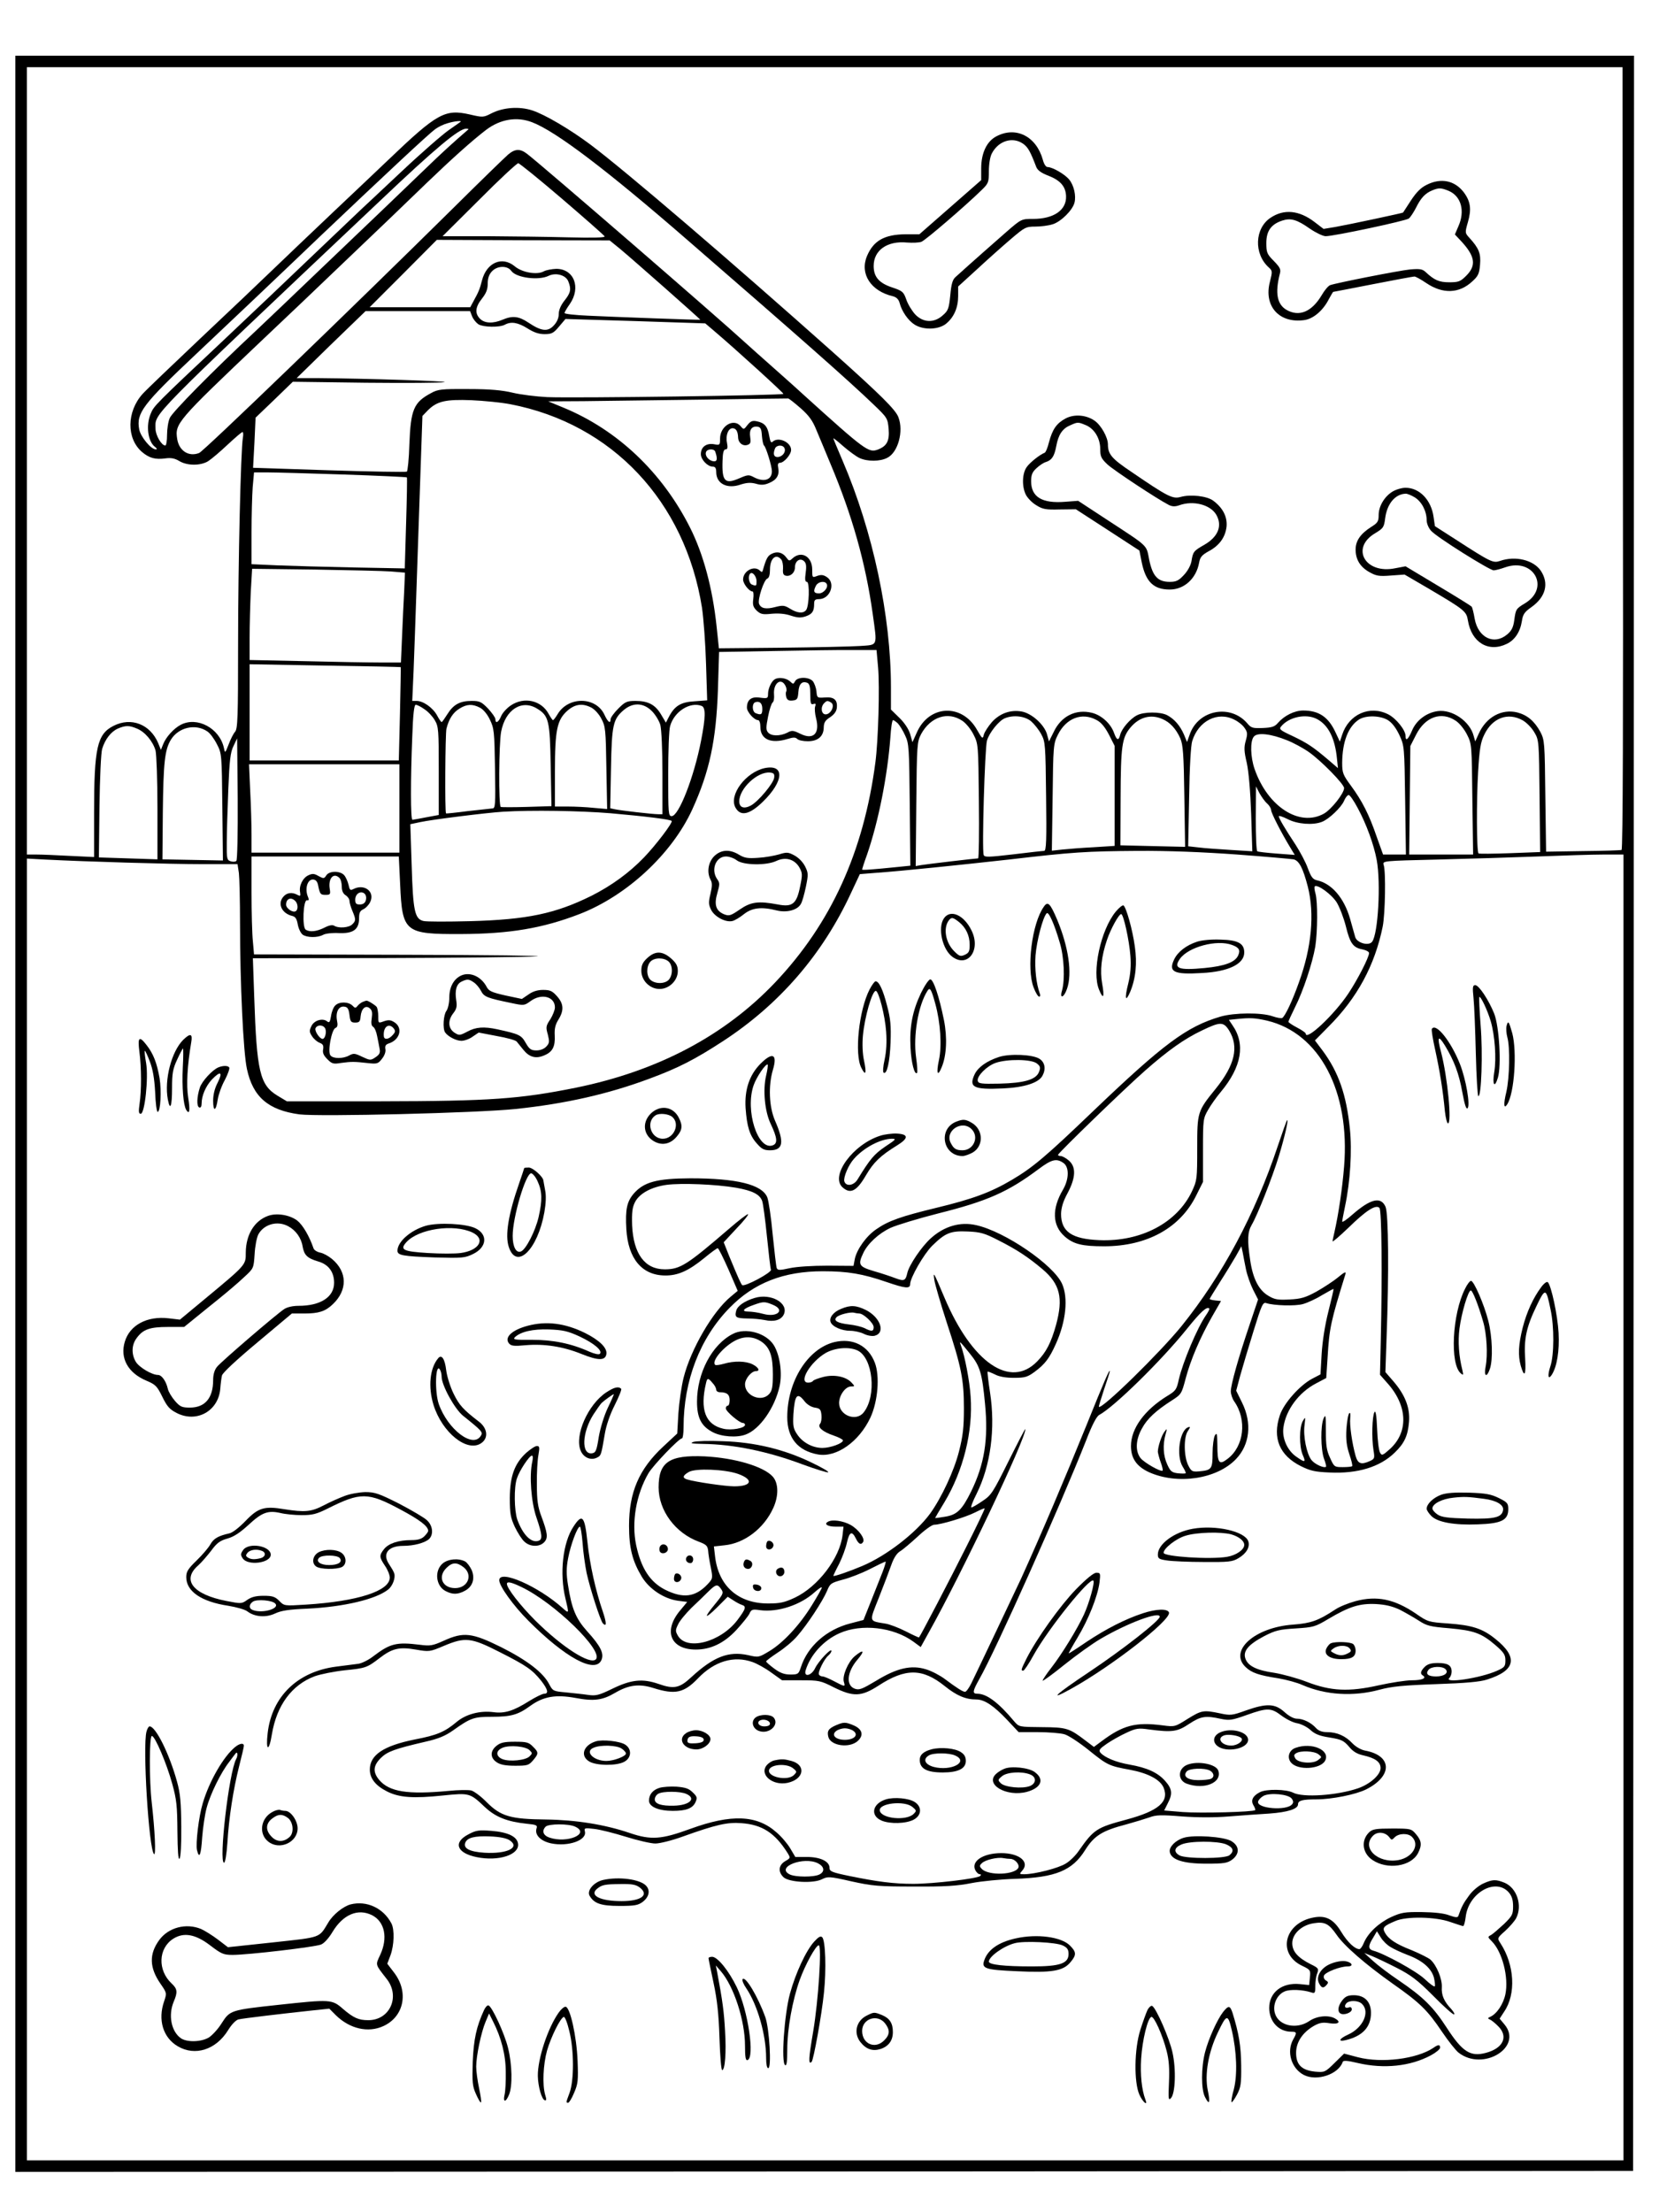 <?xml version="1.0" standalone="no"?>
<!DOCTYPE svg PUBLIC "-//W3C//DTD SVG 20010904//EN"
 "http://www.w3.org/TR/2001/REC-SVG-20010904/DTD/svg10.dtd">
<svg version="1.0" xmlns="http://www.w3.org/2000/svg"
 width="864pt" height="1152pt" viewBox="0 0 864 1152"
 preserveAspectRatio="xMidYMid meet">

<g transform="translate(0,1152) scale(0.1,-0.1)"
fill="#000000" stroke="none">
<path d="M80 5720 l0 -5510 4213 2 4212 3 3 5508 2 5507 -4215 0 -4215 0 0
-5510z m8372 3414 c2 -1351 0 -2038 -7 -2040 -5 -2 -96 -5 -202 -6 l-191 -3
-4 290 c-3 280 -4 291 -26 334 -31 56 -67 87 -120 101 -81 20 -162 -24 -201
-111 l-18 -40 -8 28 c-19 76 -111 140 -187 130 -59 -8 -112 -48 -134 -101 -20
-47 -34 -59 -34 -28 0 30 -49 91 -90 112 -96 49 -205 1 -240 -106 l-12 -36
-23 49 c-37 80 -87 113 -168 113 -46 0 -99 -27 -132 -65 -16 -19 -31 -24 -78
-26 -52 -2 -61 0 -80 23 -88 104 -257 72 -301 -57 l-14 -39 -16 39 c-20 46
-50 81 -88 101 -35 18 -121 18 -157 -1 -35 -18 -79 -69 -87 -101 -8 -33 -18
-30 -32 9 -17 49 -66 93 -115 105 -84 21 -161 -17 -200 -101 l-24 -48 -11 40
c-16 50 -80 107 -132 116 -58 10 -113 -10 -154 -55 -19 -22 -38 -51 -42 -65
-6 -25 -8 -24 -36 25 -78 138 -249 130 -313 -14 l-23 -51 -12 43 c-8 26 -30
59 -57 85 l-43 42 0 115 c0 373 -94 813 -251 1179 -27 63 -49 116 -49 118 0 3
24 -16 52 -41 29 -25 67 -53 84 -61 41 -19 107 -19 145 1 56 28 86 138 58 211
-14 39 -92 116 -339 337 -534 476 -1080 944 -1265 1083 -107 80 -238 157 -303
178 -67 22 -151 16 -212 -15 -43 -22 -45 -22 -114 -6 -128 29 -169 7 -421
-234 -38 -37 -167 -158 -285 -270 -118 -112 -262 -249 -320 -305 -58 -56 -226
-216 -375 -356 -148 -140 -284 -270 -302 -290 -84 -93 -85 -233 -3 -303 38
-32 69 -40 122 -33 29 4 49 0 72 -14 41 -25 112 -25 151 0 17 11 62 49 100 85
39 36 73 66 78 66 4 0 5 -13 2 -29 -11 -63 -25 -656 -25 -1075 0 -383 -2 -442
-16 -457 -8 -9 -23 -38 -33 -65 -19 -48 -19 -48 -25 -18 -23 102 -139 164
-224 120 -37 -19 -78 -65 -92 -101 l-12 -30 -14 35 c-42 99 -141 137 -233 90
-85 -43 -101 -114 -101 -454 l0 -229 -127 6 c-71 4 -149 7 -175 7 l-48 0 0
2050 0 2050 4155 0 4155 0 2 -2036z m-5680 1749 c123 -47 388 -248 807 -612
585 -507 842 -734 970 -857 72 -69 74 -72 79 -128 5 -62 -9 -89 -56 -107 -48
-18 -64 -7 -388 286 -54 50 -133 119 -173 155 -41 36 -99 88 -130 116 -148
136 -1058 923 -1135 982 -37 29 -64 28 -101 -4 -16 -14 -145 -139 -285 -278
-515 -509 -1300 -1267 -1323 -1275 -54 -21 -104 11 -114 72 -13 81 -3 93 432
506 149 141 324 307 390 371 255 243 355 339 480 460 129 124 235 219 307 274
74 56 161 70 240 39z m-373 3 c-2 -2 -30 -21 -61 -43 -31 -21 -146 -121 -254
-223 -109 -102 -202 -190 -208 -195 -6 -6 -110 -105 -231 -220 -121 -116 -337
-321 -479 -455 -358 -337 -365 -344 -381 -384 -26 -61 -15 -145 22 -173 11 -9
13 -13 4 -13 -25 0 -79 66 -86 104 -16 85 18 130 295 391 118 111 417 394 652
619 337 320 563 531 594 553 16 12 45 26 64 31 36 11 76 15 69 8z m40 -40
c-82 -71 -135 -119 -229 -210 -64 -61 -165 -158 -225 -216 -61 -58 -211 -202
-335 -320 -124 -119 -268 -256 -320 -305 -222 -207 -434 -422 -446 -452 -8
-18 -14 -57 -14 -88 0 -30 -4 -55 -9 -55 -20 0 -51 54 -51 87 0 85 -60 25
1169 1187 292 277 411 376 449 376 9 0 13 -2 11 -4z m489 -362 c119 -102 219
-190 221 -195 2 -7 -65 -8 -190 -5 -107 3 -297 5 -424 6 l-230 0 191 190 c104
105 196 190 203 190 6 0 110 -84 229 -186z m300 -259 c63 -52 422 -369 419
-370 -4 -2 -460 15 -584 21 -68 3 -123 9 -123 14 0 4 12 25 27 46 60 86 23
184 -70 184 -23 -1 -52 -6 -65 -13 -35 -20 -113 -6 -151 26 -66 55 -147 20
-171 -74 -11 -43 -16 -57 -46 -111 l-15 -28 -262 0 -262 0 175 175 175 176
450 -2 450 -1 53 -43z m-565 -116 c26 -36 143 -51 195 -25 38 18 90 3 102 -30
16 -40 12 -59 -20 -99 -19 -24 -30 -49 -30 -70 0 -21 -9 -42 -26 -60 -31 -34
-65 -30 -132 15 -51 34 -83 37 -135 15 -50 -21 -93 -19 -117 5 -28 28 -25 61
10 105 22 28 30 48 30 78 0 28 7 48 22 64 28 30 81 31 101 2z m-204 -237 c6
-15 21 -33 33 -41 25 -15 109 -17 137 -2 33 18 68 12 118 -19 33 -21 59 -30
89 -30 37 0 47 5 76 40 l33 39 364 -11 364 -12 47 -40 c113 -96 360 -321 360
-327 0 -8 -1084 -23 -1230 -17 -58 3 -139 13 -180 23 -55 13 -117 19 -230 19
-141 1 -159 -1 -195 -21 -90 -48 -106 -85 -113 -266 -2 -76 -9 -140 -13 -143
-5 -3 -187 0 -405 7 l-396 13 7 130 6 131 97 93 97 94 380 -5 c209 -2 394 -1
410 3 28 5 -407 19 -659 21 l-111 0 179 175 180 174 272 0 272 0 11 -28z
m1711 -478 c43 -38 62 -64 82 -114 15 -36 48 -114 73 -175 113 -268 183 -516
220 -781 24 -174 29 -161 -67 -168 -46 -3 -230 -7 -409 -9 l-325 -3 -12 114
c-21 199 -69 377 -138 514 -145 288 -378 509 -659 625 l-80 33 185 1 c102 1
381 5 620 8 239 4 439 6 445 6 5 -1 34 -24 65 -51z m-1512 21 c530 -102 910
-506 998 -1060 8 -55 18 -186 21 -291 l6 -191 -66 -5 c-72 -4 -104 -24 -134
-82 l-15 -29 -25 42 c-30 51 -67 71 -133 71 -45 0 -54 -4 -90 -40 -22 -22 -40
-47 -40 -55 0 -26 -14 -16 -32 23 -44 95 -188 97 -244 3 -10 -17 -21 -31 -24
-31 -3 0 -13 15 -23 33 -38 70 -127 90 -196 44 -21 -14 -44 -39 -51 -56 -13
-32 -30 -42 -30 -16 0 8 -17 32 -38 55 -35 36 -44 40 -86 40 -61 0 -95 -19
-126 -69 -14 -22 -27 -41 -30 -41 -3 0 -14 16 -24 35 -22 40 -72 75 -106 75
l-23 0 7 158 c3 86 11 290 16 452 6 162 14 425 20 585 l10 289 28 29 c48 48
92 58 227 53 66 -3 157 -12 203 -21z m-868 -366 c179 -6 327 -13 329 -15 2 -2
0 -109 -4 -239 l-7 -235 -267 5 c-146 3 -326 8 -398 11 l-133 6 0 163 c0 89 3
196 6 238 l7 77 71 0 c39 0 217 -5 396 -11z m247 -505 l72 -6 -4 -96 c-3 -53
-8 -159 -11 -234 l-6 -138 -107 0 c-59 0 -237 3 -394 7 l-287 6 0 117 c0 64 3
171 6 238 l7 120 326 -4 c179 -3 358 -7 398 -10z m2536 -499 c9 -102 1 -382
-14 -495 -61 -466 -231 -839 -522 -1146 -263 -277 -611 -461 -1037 -548 -293
-59 -446 -70 -1016 -71 l-490 0 -50 30 c-91 56 -107 126 -120 513 l-7 202 689
1 c379 1 734 5 789 9 55 3 -254 7 -686 8 l-786 2 -6 68 c-4 37 -7 151 -7 255
l0 187 383 0 384 0 7 -146 c11 -249 24 -259 316 -258 255 1 426 30 618 104
246 95 481 313 587 544 90 197 125 360 134 626 l6 195 290 5 c160 3 344 6 410
5 l120 0 8 -90z m-2486 1 c1 -1 -1 -110 -4 -244 l-6 -242 -389 0 -388 0 0 251
0 250 393 -7 c215 -3 393 -7 394 -8z m123 -219 c19 -12 43 -38 54 -57 20 -33
21 -51 21 -264 l0 -230 -65 -12 c-36 -7 -68 -13 -72 -13 -10 -1 -10 210 -1
432 4 119 10 167 18 167 7 0 27 -10 45 -23z m289 8 c17 -8 39 -34 52 -62 22
-45 24 -61 27 -255 3 -196 2 -208 -15 -208 -10 -1 -67 -7 -128 -14 -60 -8
-111 -13 -112 -12 -7 7 -4 415 2 441 13 52 35 85 68 105 38 24 68 25 106 5z
m298 -5 c61 -37 67 -62 71 -297 l4 -211 -129 -4 c-70 -2 -131 -2 -135 0 -12 5
-10 331 2 392 22 115 107 169 187 120z m283 5 c17 -9 40 -34 52 -58 21 -39 23
-57 26 -256 l4 -214 -69 6 c-37 4 -98 7 -135 7 l-68 0 0 183 c0 216 11 268 65
316 40 35 79 40 125 16z m315 -18 c18 -18 38 -51 44 -72 6 -23 11 -129 11
-252 l0 -213 -22 0 c-29 0 -195 19 -227 26 l-23 5 4 207 c4 229 11 257 67 305
48 40 102 38 146 -6z m259 27 c22 -8 21 -59 -3 -182 -37 -190 -116 -392 -153
-392 -17 0 -18 13 -18 218 0 119 4 233 10 251 21 76 104 128 164 105z m1357
-77 c19 -12 45 -44 59 -72 25 -49 25 -53 28 -347 2 -164 0 -298 -4 -298 -14 0
-267 -30 -297 -35 l-28 -5 3 323 c3 311 4 323 25 364 49 90 139 120 214 70z
m359 -3 c17 -15 41 -45 53 -68 21 -39 22 -54 25 -323 3 -228 1 -283 -10 -284
-7 0 -80 -8 -161 -18 -130 -15 -150 -16 -154 -3 -10 25 6 555 17 595 12 42 63
105 94 117 45 18 103 11 136 -16z m340 7 c24 -12 44 -36 65 -76 l30 -59 0
-260 0 -261 -110 -7 c-60 -3 -134 -9 -163 -12 l-54 -6 4 277 c3 268 4 280 27
326 43 87 125 119 201 78z m343 5 c40 -17 71 -50 94 -101 14 -34 18 -80 21
-303 l4 -262 -169 4 -168 4 1 248 c1 269 7 312 51 365 46 55 106 71 166 45z
m376 -4 c19 -9 43 -28 52 -42 16 -22 17 -31 7 -67 -10 -34 -9 -56 5 -115 10
-45 19 -148 23 -267 l6 -194 -113 7 c-63 4 -138 9 -167 13 l-54 6 5 256 c2
153 9 271 16 292 33 106 133 156 220 111z m429 4 c60 -31 95 -101 105 -208 l5
-48 -50 43 c-80 68 -109 87 -186 124 -65 30 -72 36 -60 50 41 50 130 68 186
39z m370 -6 c22 -14 42 -40 60 -78 26 -56 26 -60 30 -339 l4 -283 -60 0 -59 0
-33 92 c-40 117 -76 187 -134 266 -42 57 -46 67 -46 120 1 110 32 190 89 226
37 22 109 20 149 -4z m353 -3 c19 -12 45 -44 59 -72 25 -49 25 -54 28 -337 l4
-288 -167 0 -166 0 3 283 3 282 30 59 c47 93 131 123 206 73z m349 2 c21 -12
48 -40 61 -63 24 -40 24 -47 27 -332 l3 -291 -158 -6 c-86 -3 -160 -4 -163 -1
-10 10 -11 278 -2 425 7 119 13 155 32 193 42 88 123 118 200 75z m-3254 -16
c9 -10 27 -38 38 -63 20 -42 21 -65 24 -361 l3 -317 -58 -6 c-148 -15 -193
-18 -193 -14 0 3 11 38 26 79 60 175 106 410 121 608 3 50 9 91 14 91 4 0 15
-8 25 -17z m-3963 -27 c42 -17 83 -66 97 -114 5 -21 10 -151 10 -302 l0 -265
-152 5 -153 5 3 265 c2 149 8 280 14 300 15 50 46 90 82 106 40 17 59 17 99 0z
m367 -15 c14 -9 36 -39 50 -67 25 -48 25 -53 28 -327 l3 -278 -157 3 -158 3 2
245 c3 259 10 325 42 378 40 65 129 85 190 43z m5623 -46 c31 -12 83 -40 113
-61 63 -44 184 -167 184 -188 0 -27 -66 -111 -105 -133 -127 -71 -293 36 -361
232 -22 63 -24 146 -4 169 18 23 89 15 173 -19z m-5472 -628 c-5 -5 -18 -6
-30 -2 -19 6 -21 13 -20 98 0 51 4 175 8 277 6 150 11 193 27 225 l19 40 3
-314 c1 -181 -2 -319 -7 -324z m849 273 l0 -230 -385 0 -385 0 0 93 c0 52 -3
155 -7 230 l-6 137 391 0 392 0 0 -230z m4519 26 c12 -11 21 -26 21 -35 1 -16
52 -116 100 -195 l23 -38 -94 7 c-52 4 -97 9 -101 12 -5 2 -8 79 -8 171 l1
167 18 -35 c11 -19 28 -44 40 -54z m472 -24 c45 -83 84 -190 99 -271 22 -121
7 -385 -24 -425 -18 -24 -79 -6 -88 24 -4 14 -16 57 -27 96 -31 108 -96 184
-173 200 -21 5 -30 17 -47 63 -11 31 -40 85 -63 121 -55 83 -88 139 -88 149 0
5 21 -2 47 -15 50 -26 131 -32 177 -14 36 13 102 76 116 110 7 17 18 30 24 30
6 0 27 -30 47 -68z m-3891 -27 c182 -16 311 -32 318 -40 8 -7 -83 -127 -145
-191 -76 -79 -168 -146 -273 -199 -188 -93 -335 -124 -632 -132 -119 -3 -228
-3 -243 1 -45 11 -54 52 -61 289 l-7 215 52 11 c59 13 347 49 431 54 148 9
403 5 560 -8z m3264 -215 c149 -11 281 -23 293 -25 29 -7 49 -46 74 -142 36
-142 20 -316 -46 -498 -35 -99 -72 -176 -87 -186 -5 -3 -28 1 -51 9 -58 20
-198 19 -271 -2 -176 -52 -296 -141 -667 -496 -241 -231 -309 -289 -419 -354
-110 -65 -204 -100 -395 -146 -181 -44 -248 -67 -311 -111 -52 -35 -101 -104
-112 -154 l-7 -37 -135 1 c-80 0 -160 -5 -197 -13 -54 -12 -63 -11 -68 1 -3 9
-12 87 -21 175 -8 89 -21 175 -28 193 -28 67 -159 99 -401 99 -174 -1 -241
-19 -294 -79 -36 -42 -45 -82 -39 -186 9 -153 81 -240 201 -241 67 -1 123 24
205 91 34 28 65 51 70 51 4 0 29 -50 56 -111 l48 -111 -36 -30 c-94 -77 -209
-275 -246 -423 -11 -44 -23 -127 -27 -185 l-6 -105 -73 -68 c-126 -117 -178
-238 -178 -412 0 -115 17 -183 66 -265 39 -65 116 -116 190 -126 l47 -6 -34
-41 c-93 -108 -55 -207 79 -207 78 0 148 34 211 102 31 34 62 72 68 85 10 22
15 24 56 18 92 -12 210 27 283 93 21 19 38 30 38 25 0 -5 -23 -46 -51 -91 -63
-103 -150 -197 -222 -240 -55 -33 -56 -34 -111 -21 -102 22 -180 -8 -297 -116
-60 -56 -90 -62 -169 -34 -84 29 -143 23 -243 -26 -68 -33 -84 -37 -125 -31
-26 4 -78 9 -115 13 -66 6 -68 7 -87 43 -31 60 -114 124 -249 192 -153 76
-197 81 -300 34 -58 -26 -70 -28 -125 -21 -121 15 -154 7 -242 -60 -24 -19
-59 -36 -77 -39 -17 -2 -70 -9 -117 -15 -200 -26 -334 -155 -356 -346 -11 -94
7 -100 22 -6 25 150 103 257 223 302 31 11 101 25 156 31 108 11 116 13 181
63 66 51 103 60 189 45 70 -12 73 -12 146 19 112 47 142 44 291 -32 140 -71
169 -91 216 -149 35 -45 41 -68 16 -68 -9 0 -44 -17 -78 -38 -81 -51 -127 -66
-186 -58 -70 9 -143 -10 -192 -51 -62 -52 -102 -69 -217 -91 -164 -33 -235
-81 -235 -157 0 -46 30 -84 90 -114 63 -32 137 -37 290 -21 139 14 141 14 220
-61 55 -51 114 -75 217 -86 51 -5 57 -8 51 -25 -10 -33 21 -65 75 -77 90 -19
189 16 177 62 -4 18 -1 19 49 13 29 -3 104 -22 165 -41 61 -19 130 -35 153
-35 23 0 87 16 142 36 173 62 233 76 307 70 108 -8 174 -51 240 -156 15 -25
15 -26 -13 -42 -35 -21 -38 -56 -8 -84 29 -26 155 -33 200 -10 30 15 39 15
153 -11 109 -24 141 -27 326 -27 159 -1 226 3 300 18 52 10 154 20 225 22 213
7 300 43 367 151 47 74 88 100 215 133 43 12 96 28 119 36 34 13 61 14 170 5
83 -6 170 -6 244 0 63 5 158 12 210 15 97 7 150 24 150 48 0 20 23 26 96 26
80 0 205 25 259 52 139 70 136 176 -6 202 -21 4 -47 19 -65 37 -36 39 -81 59
-132 59 -27 0 -45 7 -58 21 -26 29 -67 49 -100 49 -16 0 -41 13 -65 35 -49 44
-92 46 -200 8 -72 -26 -81 -27 -136 -15 -86 18 -95 16 -168 -29 -65 -41 -67
-42 -128 -34 -143 19 -209 1 -321 -83 l-39 -29 -45 34 c-84 64 -97 68 -226 69
-119 1 -119 1 -144 30 -82 98 -143 144 -192 144 -27 0 -25 13 9 74 88 154 421
900 557 1244 31 81 55 127 69 134 77 41 326 285 458 450 71 88 102 116 115
104 2 -3 -5 -17 -16 -33 -46 -65 -122 -246 -143 -337 -11 -52 -16 -59 -61 -86
-118 -73 -188 -169 -188 -260 0 -64 29 -106 93 -136 148 -67 354 -37 454 68
72 75 84 187 32 293 l-31 63 21 79 c12 43 43 147 69 231 43 139 49 152 67 146
40 -13 151 -16 190 -5 22 6 67 26 99 46 33 19 60 34 61 33 1 -2 -11 -55 -27
-118 -18 -71 -31 -155 -35 -221 l-6 -106 -44 -23 c-64 -34 -148 -128 -168
-191 -39 -117 -2 -208 110 -264 49 -24 73 -30 150 -33 146 -7 262 29 338 103
51 49 69 88 75 161 6 74 -21 142 -84 214 l-39 45 6 175 c13 343 10 647 -5 685
-24 56 -78 43 -174 -41 -28 -25 -52 -41 -52 -35 0 5 7 41 15 80 27 128 37 289
25 403 -18 177 -59 295 -142 407 l-40 53 71 72 c149 149 241 319 282 521 13
65 17 287 5 321 -6 21 -6 21 281 28 159 4 394 11 523 16 129 5 282 10 340 10
l105 0 0 -3400 0 -3400 -4157 0 -4158 0 0 3390 0 3389 93 -5 c214 -11 648 -24
820 -24 l184 0 7 -46 c3 -26 6 -144 6 -263 0 -310 17 -673 36 -758 31 -145
111 -214 273 -236 103 -13 925 7 1126 28 259 27 483 78 695 157 152 56 239
101 385 196 293 191 519 451 668 774 l45 96 88 7 c129 9 437 41 689 69 334 39
400 43 669 45 166 1 338 -6 520 -19z m518 -250 c15 -25 36 -80 47 -123 22 -90
38 -112 87 -121 19 -4 34 -12 34 -19 0 -22 -60 -139 -108 -211 -74 -111 -222
-250 -222 -208 0 4 -20 18 -45 31 -25 13 -45 27 -45 30 0 4 16 38 35 77 42 83
90 228 105 315 12 79 13 233 1 276 -5 17 -7 34 -4 37 14 13 89 -42 115 -84z
m-363 -615 c273 -65 433 -368 401 -759 -9 -114 -29 -248 -50 -341 -5 -22 -10
-44 -10 -49 0 -5 37 27 83 71 91 89 142 122 161 103 12 -12 15 -343 7 -692
l-4 -177 37 -42 c108 -119 113 -259 11 -348 -35 -31 -39 -32 -48 -15 -6 10
-13 65 -15 123 -3 72 -8 99 -14 87 -12 -21 -15 -136 -5 -197 7 -42 6 -46 -18
-57 -46 -21 -63 -15 -75 26 -19 68 -32 162 -28 197 2 22 0 31 -5 26 -6 -6 -12
-43 -15 -83 -3 -55 1 -87 15 -130 11 -32 18 -60 15 -63 -3 -3 -25 -5 -49 -5
-43 0 -45 1 -66 48 -18 38 -22 65 -22 140 0 82 -1 90 -12 65 -16 -38 -15 -159
2 -208 8 -21 13 -41 11 -43 -10 -9 -59 13 -76 35 -25 32 -44 125 -36 182 5 44
5 45 -9 21 -19 -33 -19 -131 -1 -175 18 -41 13 -43 -31 -12 -48 32 -77 97 -69
153 12 91 80 183 170 230 l53 28 7 107 c9 154 17 189 93 434 4 15 -4 12 -39
-17 -24 -20 -75 -53 -112 -74 -57 -31 -80 -38 -140 -41 -60 -3 -77 -1 -110 19
-50 29 -81 89 -95 185 -16 105 -14 147 8 185 29 49 106 243 141 357 29 95 53
197 43 187 -3 -2 -24 -62 -48 -133 -120 -359 -288 -673 -502 -939 -111 -137
-415 -435 -430 -420 -2 1 11 42 27 91 17 49 30 91 30 94 -1 14 -25 -41 -123
-284 -116 -286 -232 -559 -339 -795 -26 -56 -232 -490 -260 -547 -12 -24 -26
-43 -32 -43 -12 0 -43 20 -106 67 -24 18 -67 41 -97 50 -77 24 -152 7 -261
-60 -72 -43 -87 -49 -110 -41 -48 17 -41 88 14 152 40 47 32 56 -15 17 -35
-30 -66 -104 -56 -134 8 -26 6 -26 -51 4 -26 14 -53 25 -60 25 -7 0 -16 4 -19
10 -7 11 27 81 49 99 9 8 16 18 16 24 0 18 -68 -54 -85 -90 -19 -40 -61 -49
-49 -10 25 80 93 155 176 192 114 51 281 32 385 -44 l38 -28 42 76 c170 303
506 1011 503 1059 -1 4 -40 -72 -88 -168 -81 -163 -90 -177 -136 -207 -26 -18
-52 -33 -57 -33 -5 0 7 32 27 71 73 147 99 339 70 528 -9 57 -14 106 -13 108
2 2 19 -5 38 -14 22 -12 57 -18 99 -18 58 0 71 4 108 31 54 40 77 70 111 146
53 117 65 240 32 313 -45 99 -298 272 -447 305 -83 19 -166 -5 -236 -68 -48
-43 -114 -140 -123 -182 -9 -40 -17 -43 -62 -26 -21 8 -71 25 -110 36 -81 24
-86 34 -57 95 23 49 80 102 142 131 31 14 142 48 248 75 256 64 364 112 523
231 68 51 93 57 129 32 31 -21 30 -84 -2 -139 -59 -100 -56 -187 9 -244 46
-40 90 -51 205 -51 224 0 398 96 481 267 l34 68 0 165 c0 161 1 166 27 211 14
25 44 67 66 93 109 131 129 250 60 348 l-18 27 37 4 c76 8 99 6 162 -8z m-198
-51 c52 -85 31 -179 -70 -304 -95 -117 -96 -121 -96 -310 0 -159 -1 -167 -27
-223 -77 -164 -265 -264 -483 -255 -143 6 -199 44 -199 137 1 32 10 64 34 108
43 81 45 137 6 170 -15 13 -34 23 -42 23 -8 0 -14 3 -14 6 0 9 352 350 455
440 118 104 204 165 295 208 95 46 112 46 141 0z m-2568 -819 c85 -15 123 -34
136 -68 5 -12 16 -95 25 -184 9 -88 18 -167 21 -175 6 -14 -138 -91 -150 -80
-7 8 -22 41 -67 150 l-29 73 66 71 c37 38 64 72 61 75 -3 3 -49 -32 -103 -79
-215 -185 -251 -208 -331 -208 -104 0 -163 81 -170 229 -2 68 1 93 15 121 23
45 85 79 165 90 77 10 255 3 361 -15z m1367 -274 c97 -49 154 -87 229 -150 92
-78 109 -150 71 -290 -26 -93 -51 -142 -98 -190 -140 -145 -340 -7 -483 331
-57 135 -60 140 -53 93 3 -22 32 -121 64 -220 77 -234 90 -299 90 -449 0 -99
-5 -143 -25 -222 -26 -104 -92 -244 -151 -326 -75 -102 -228 -220 -354 -273
-66 -28 -150 -57 -150 -51 0 2 13 30 30 62 16 32 35 83 41 112 13 56 26 62 47
19 14 -28 26 -34 37 -17 11 18 -23 65 -65 89 -40 22 -97 30 -119 16 -21 -12 0
-25 41 -25 l41 0 -5 -44 c-14 -119 -128 -269 -249 -326 -54 -25 -76 -30 -139
-30 -156 0 -258 91 -276 245 l-6 52 55 6 c104 10 206 88 254 194 29 63 28 130
-3 164 -48 53 -198 97 -354 105 -184 8 -240 -29 -240 -161 0 -121 87 -239 211
-284 37 -14 44 -21 47 -46 1 -17 7 -56 14 -88 11 -57 10 -58 -18 -88 -63 -66
-126 -74 -219 -28 -79 40 -126 111 -152 233 -25 119 0 264 64 374 25 42 159
182 175 182 4 0 8 26 8 58 0 243 86 465 240 622 127 130 282 190 485 190 130
0 207 -13 332 -56 99 -34 123 -36 123 -11 0 33 71 156 114 199 70 69 97 79
187 75 66 -3 87 -9 159 -46z m1289 -151 c6 -30 23 -78 37 -106 l26 -51 -45
-134 c-57 -168 -97 -310 -97 -344 0 -15 8 -39 18 -53 67 -96 51 -234 -35 -299
-44 -34 -53 -23 -53 72 -1 59 -2 67 -13 50 -6 -11 -12 -53 -12 -93 0 -82 -5
-88 -70 -94 -36 -3 -41 0 -57 32 -23 47 -24 147 -1 179 12 18 13 23 2 19 -45
-14 -65 -147 -30 -205 11 -17 18 -33 16 -35 -3 -2 -21 -2 -41 0 -31 4 -39 10
-55 46 -21 45 -24 103 -9 156 9 32 8 33 -5 15 -16 -20 -35 -80 -35 -105 1 -8
7 -33 15 -55 8 -21 12 -41 10 -43 -8 -9 -96 41 -115 65 -28 36 -26 95 7 154
27 51 74 94 157 147 48 31 50 34 71 114 26 98 75 212 138 323 l46 80 -30 3
c-16 2 -29 5 -29 8 0 2 24 41 53 87 29 45 66 106 83 135 l29 52 7 -32 c3 -18
11 -58 17 -88z m-1437 -440 c52 -64 63 -101 78 -261 18 -184 -3 -314 -73 -457
-47 -95 -73 -120 -134 -130 -29 -5 -53 -8 -53 -7 0 1 22 39 49 83 98 164 149
368 136 549 -5 81 -30 211 -51 268 -9 25 -7 23 48 -45z m-1209 -625 c84 -30
73 -65 -19 -65 -47 0 -204 23 -246 36 -26 8 -22 21 10 39 35 20 186 14 255
-10z m1189 -381 c-82 -164 -238 -463 -246 -471 -1 -1 -32 13 -69 32 -37 19
-85 37 -105 40 -89 15 -86 6 -35 135 25 63 54 140 65 171 13 37 29 61 46 71
15 9 56 44 92 77 36 34 74 61 85 61 34 0 164 39 213 64 26 13 48 23 50 21 2
-2 -41 -92 -96 -201z m-436 -131 c-13 -32 -40 -101 -61 -154 l-38 -95 -69 -18
c-124 -32 -222 -119 -257 -228 -12 -36 -15 -38 -55 -38 -31 0 -53 8 -84 31
-23 17 -42 34 -42 37 0 4 27 24 60 46 33 21 79 59 101 85 52 59 133 182 156
236 16 39 20 42 82 59 36 9 100 34 141 55 41 21 78 39 82 39 3 1 -4 -24 -16
-55z m-839 -90 c12 -18 9 -25 -32 -75 -62 -75 -57 -84 10 -18 l55 55 28 -18
c15 -10 35 -21 45 -24 25 -8 22 -20 -23 -80 -88 -115 -264 -161 -310 -80 -13
23 -13 29 2 59 8 18 40 56 69 85 30 28 70 67 89 86 39 38 47 40 67 10z m162
-378 c23 -8 67 -32 98 -55 l56 -40 99 0 c93 0 102 -2 169 -36 103 -51 144 -50
234 8 141 92 229 91 345 -2 62 -50 109 -70 165 -70 42 0 90 -32 160 -106 l60
-64 100 0 c55 0 117 -5 138 -11 20 -5 76 -42 125 -81 99 -80 107 -84 217 -104
95 -18 157 -51 175 -93 30 -73 -26 -121 -192 -166 -157 -42 -171 -51 -249
-162 -16 -24 -46 -54 -68 -67 -37 -24 -162 -56 -217 -56 -26 0 -26 1 -10 19
40 45 -15 91 -109 91 -96 0 -160 -43 -135 -90 6 -11 16 -20 22 -20 8 0 8 -3 3
-9 -15 -14 -245 -41 -348 -41 -104 0 -187 11 -334 41 -92 19 -103 24 -103 43
0 33 -48 56 -118 56 l-60 0 -26 44 c-14 24 -46 62 -72 84 -102 91 -235 96
-447 19 -153 -56 -206 -60 -318 -22 -129 44 -280 68 -434 70 -186 2 -236 16
-310 90 -29 30 -66 57 -80 61 -15 4 -69 3 -119 -2 -213 -20 -308 -5 -361 57
-34 41 -32 74 8 114 34 34 73 48 232 85 67 15 103 30 143 58 93 66 109 72 203
72 100 0 137 10 201 57 68 49 132 60 236 41 95 -18 140 -12 206 27 70 41 125
48 198 25 114 -36 160 -26 233 50 85 89 187 120 284 85z m2755 -279 c24 -18
61 -37 83 -40 21 -4 52 -20 68 -35 23 -21 47 -31 100 -39 61 -10 73 -16 100
-47 21 -26 43 -39 75 -46 62 -14 90 -34 90 -66 0 -35 -54 -83 -116 -105 -110
-38 -289 -50 -340 -23 -35 18 -140 20 -173 2 -37 -19 -48 -43 -33 -68 7 -11
11 -23 9 -25 -10 -10 -286 -17 -378 -10 l-96 8 18 36 c27 51 24 76 -13 118
-39 44 -95 69 -186 85 -70 12 -129 37 -151 62 -10 13 -5 20 34 47 25 17 71 43
102 57 49 23 62 25 117 17 121 -16 148 -12 209 29 61 40 85 44 166 26 44 -9
57 -7 133 20 109 39 128 38 182 -3z m53 -432 c9 -12 10 -21 2 -30 -29 -35
-184 -22 -177 14 2 9 14 22 28 30 34 18 130 9 147 -14z m-3732 -146 c81 -37
-41 -89 -134 -57 -32 11 -41 35 -19 57 15 15 119 16 153 0z m2267 -168 c23 0
48 -28 42 -45 -15 -38 -154 -44 -190 -8 -14 14 -14 18 0 31 17 17 81 32 111
26 11 -2 28 -4 37 -4z m-1002 -23 c33 -17 37 -43 8 -58 -28 -15 -128 -15 -157
1 -71 38 75 94 149 57z"/>
<path d="M5189 10810 c-50 -26 -79 -87 -79 -167 l0 -61 -161 -141 -161 -141
-72 0 c-110 -1 -167 -33 -201 -114 -38 -92 20 -182 136 -209 18 -5 29 -16 34
-34 11 -44 45 -93 79 -114 47 -29 126 -26 164 6 41 34 62 84 62 143 l0 50 103
94 c56 52 135 122 175 156 68 58 75 62 124 62 28 0 68 5 90 12 43 13 104 73
114 113 9 36 -3 89 -27 119 -22 28 -88 66 -113 66 -9 0 -19 15 -25 38 -34 122
-140 176 -242 122z m140 -39 c25 -18 37 -40 68 -121 7 -17 26 -31 63 -45 62
-24 90 -56 92 -106 3 -73 -64 -119 -172 -119 -60 0 -61 0 -138 -67 -64 -56
-180 -158 -266 -236 -15 -13 -22 -37 -27 -95 -7 -69 -11 -80 -39 -104 -45 -41
-102 -39 -144 5 -17 19 -38 53 -46 77 -14 40 -20 45 -70 62 -72 23 -100 56
-100 113 0 82 71 132 174 122 28 -2 62 -1 75 4 22 9 227 185 314 270 35 34 37
40 37 98 0 35 6 74 15 91 34 67 109 90 164 51z"/>
<path d="M7431 10558 c-31 -15 -54 -38 -83 -82 -21 -33 -40 -61 -41 -63 -4 -3
-275 -61 -353 -75 l-61 -10 -47 36 c-80 61 -159 69 -229 22 -83 -55 -88 -188
-9 -259 19 -17 19 -21 6 -73 -34 -127 47 -219 178 -201 47 6 99 50 129 110 11
20 21 37 22 37 1 0 95 18 207 40 112 22 210 40 216 40 7 0 34 -15 62 -34 86
-58 171 -55 239 8 31 28 37 40 41 88 5 58 -6 85 -55 139 -24 26 -24 27 -8 83
19 66 14 107 -22 155 -47 61 -118 76 -192 39z m114 -32 c65 -28 86 -105 50
-185 l-18 -42 30 -32 c76 -81 83 -129 29 -183 -30 -30 -40 -34 -88 -34 -53 0
-78 11 -123 53 -17 16 -30 18 -80 14 -60 -6 -384 -70 -418 -82 -10 -4 -29 -27
-43 -51 -52 -88 -118 -116 -185 -77 -48 29 -59 87 -34 186 7 24 2 34 -31 68
-36 36 -39 45 -39 94 0 62 25 97 82 116 45 15 77 6 145 -42 31 -21 68 -39 82
-39 44 0 418 80 433 92 8 6 25 32 38 57 25 51 48 75 85 90 34 14 46 13 85 -3z"/>
<path d="M5548 9340 c-46 -25 -67 -56 -85 -123 -7 -29 -17 -53 -23 -55 -22 -8
-75 -49 -92 -73 -25 -33 -27 -103 -5 -146 9 -17 33 -42 54 -54 33 -21 50 -24
122 -22 l84 1 165 -107 166 -108 12 -61 c21 -102 62 -142 146 -142 75 0 138
57 153 140 5 29 15 40 49 59 57 30 88 74 94 130 4 51 -20 97 -70 134 -32 24
-118 34 -170 19 -41 -11 -66 1 -256 131 -103 69 -122 92 -122 143 0 36 -35 99
-69 123 -44 31 -108 36 -153 11z m107 -34 c45 -19 75 -69 75 -125 0 -38 5 -49
38 -80 34 -31 256 -178 320 -211 17 -8 32 -9 54 -1 73 26 161 3 192 -49 33
-57 11 -115 -62 -157 -56 -32 -59 -36 -67 -86 -4 -22 -20 -51 -40 -72 -27 -29
-40 -35 -73 -35 -62 0 -89 29 -107 115 -16 80 1 64 -219 208 l-151 99 -67 -5
c-121 -10 -178 25 -178 107 0 33 6 48 28 68 15 14 37 29 49 32 31 10 44 30 54
83 11 60 32 91 72 108 40 18 41 18 82 1z"/>
<path d="M7252 8960 c-42 -26 -72 -76 -72 -122 0 -33 -5 -41 -39 -62 -56 -36
-81 -72 -81 -118 0 -52 24 -91 73 -118 34 -19 49 -22 111 -17 l71 5 120 -70
c195 -115 202 -121 210 -170 19 -114 107 -167 202 -121 42 20 70 62 79 119 5
34 13 47 49 72 75 53 93 123 50 189 -38 57 -133 80 -213 52 -36 -12 -46 -8
-233 113 l-106 68 -7 48 c-12 88 -73 152 -146 152 -19 0 -50 -9 -68 -20z m116
-30 c36 -22 62 -72 62 -119 0 -17 10 -41 23 -55 27 -32 305 -206 326 -206 9 0
36 7 61 16 147 51 234 -107 103 -187 -48 -29 -49 -31 -57 -90 -5 -36 -14 -54
-37 -73 -68 -57 -151 -17 -169 82 -5 30 -12 57 -15 62 -2 4 -81 53 -175 109
l-170 102 -53 -10 c-157 -33 -236 106 -104 183 41 25 45 30 51 78 10 75 52
125 106 127 8 1 30 -8 48 -19z"/>
<path d="M3893 9307 c-19 -25 -20 -25 -36 -6 -37 43 -107 0 -107 -65 0 -34 -1
-35 -33 -29 -39 6 -67 -15 -67 -52 0 -28 35 -65 62 -65 13 0 18 -8 18 -28 0
-61 57 -90 128 -65 32 10 52 11 79 4 26 -8 44 -7 69 4 39 16 54 41 47 78 -4
19 -1 27 9 27 21 0 58 43 58 67 0 41 -68 71 -97 42 -7 -7 -12 2 -17 31 -8 49
-24 68 -64 76 -23 5 -33 1 -49 -19z m75 -57 c2 -24 7 -47 11 -50 10 -7 41
-108 41 -134 0 -45 -41 -59 -94 -31 -26 14 -32 13 -74 -5 -77 -34 -93 -17 -89
92 1 41 6 58 16 58 10 0 12 9 7 35 -8 38 7 75 29 75 18 0 28 -16 29 -48 1 -29
26 -48 51 -38 14 5 16 14 12 40 -6 38 8 58 38 54 16 -2 21 -12 23 -48z m118
-65 c8 -20 -13 -45 -37 -45 -19 0 -24 16 -13 44 8 20 43 21 50 1z m-361 -17
c13 -38 10 -53 -10 -50 -25 4 -45 29 -38 48 6 17 42 19 48 2z"/>
<path d="M4019 8636 c-21 -10 -29 -25 -46 -85 -3 -11 -6 -12 -15 -3 -30 30
-88 -1 -88 -46 0 -22 32 -62 49 -62 5 0 7 -17 4 -39 -4 -31 -1 -42 18 -61 21
-19 31 -21 79 -16 37 3 70 0 99 -10 34 -11 51 -12 76 -4 35 12 45 26 45 66 0
19 5 24 25 24 59 0 89 84 41 115 -18 12 -30 13 -50 6 -26 -10 -26 -10 -26 33
0 68 -56 100 -102 59 -17 -16 -19 -15 -33 4 -19 26 -47 34 -76 19z m50 -30 c6
-7 10 -29 9 -47 -2 -25 1 -34 15 -37 24 -5 47 16 47 43 0 33 25 51 46 34 12
-10 15 -24 10 -61 -5 -36 -3 -48 6 -48 16 0 12 -128 -4 -147 -15 -19 -46 -16
-83 7 -29 18 -38 19 -77 9 -49 -13 -75 -8 -85 17 -8 22 25 124 43 131 9 3 14
20 14 47 0 58 31 86 59 52z m-129 -112 c0 -26 -1 -27 -24 -18 -16 6 -22 45 -9
57 11 12 33 -14 33 -39z m365 -14 c11 -18 -15 -50 -40 -50 -27 0 -31 11 -15
41 11 20 45 26 55 9z"/>
<path d="M4034 7982 c-17 -11 -34 -48 -34 -75 0 -24 -3 -25 -42 -20 -45 7 -68
-11 -68 -52 0 -23 38 -65 58 -65 7 0 12 -15 12 -35 0 -65 54 -90 142 -63 29 9
41 9 50 0 7 -7 31 -12 55 -12 53 0 83 26 83 73 1 25 8 36 33 52 21 14 33 30
35 48 5 42 -14 59 -62 55 -40 -3 -41 -2 -44 32 -2 19 -11 43 -19 53 -21 23
-79 23 -92 0 -9 -17 -10 -17 -28 0 -20 17 -60 22 -79 9z m56 -32 c6 -11 8 -25
5 -30 -4 -6 -3 -19 0 -31 5 -15 14 -19 33 -17 24 3 27 8 30 45 3 42 19 58 47
47 11 -5 15 -21 15 -61 0 -46 3 -54 16 -49 12 4 14 1 9 -14 -3 -10 -1 -37 5
-60 21 -80 -14 -115 -82 -81 -37 18 -44 19 -69 5 -37 -18 -83 -18 -99 2 -11
12 -11 27 0 82 7 37 18 70 24 74 6 4 9 23 7 43 -4 57 36 88 59 45z m-120 -121
c0 -30 -6 -34 -34 -23 -19 7 -21 50 -3 57 23 8 37 -5 37 -34z m359 32 c21 -14
-2 -61 -29 -61 -23 0 -28 38 -8 58 14 14 18 15 37 3z"/>
<path d="M3982 7520 c-99 -22 -187 -140 -152 -205 26 -48 73 -38 143 30 110
107 115 197 9 175z m50 -49 c-3 -30 -84 -126 -122 -146 -36 -19 -60 -10 -60
22 0 67 95 156 160 150 20 -2 24 -7 22 -26z"/>
<path d="M3719 7061 c-31 -32 -39 -84 -18 -123 9 -16 8 -34 -1 -73 -11 -45
-10 -56 4 -84 19 -36 76 -66 111 -57 12 3 39 19 60 36 42 33 91 39 170 19 53
-13 109 2 126 34 7 11 18 51 26 89 13 64 13 72 -4 106 -11 22 -33 45 -55 57
-33 18 -41 18 -80 6 -24 -7 -73 -16 -109 -18 -54 -4 -72 -1 -100 16 -49 30
-94 27 -130 -8z m118 -21 c34 -26 155 -28 207 -3 47 22 94 9 119 -34 16 -29
17 -37 4 -99 -18 -91 -40 -109 -116 -94 -101 19 -140 14 -198 -26 -48 -33 -56
-35 -82 -25 -43 18 -53 50 -35 111 13 45 13 53 -1 72 -34 49 -7 118 46 118 17
0 42 -9 56 -20z"/>
<path d="M1699 6961 c-11 -17 -14 -17 -40 -3 -22 13 -32 14 -53 4 -29 -13 -50
-55 -43 -89 3 -19 1 -21 -14 -13 -27 15 -54 12 -72 -8 -34 -37 -10 -89 46
-102 16 -4 23 -16 28 -45 4 -21 15 -44 25 -52 22 -16 78 -17 107 -1 12 7 49
11 82 9 75 -3 105 19 105 77 0 29 5 39 22 47 13 6 29 23 36 38 26 54 -31 97
-88 67 -16 -8 -19 -5 -25 23 -4 17 -14 40 -23 50 -21 23 -78 23 -93 -2z m69
-13 c7 -7 12 -27 12 -45 0 -22 7 -37 20 -45 11 -7 20 -20 20 -29 0 -9 7 -33
15 -52 19 -45 19 -52 -1 -71 -17 -17 -71 -21 -93 -7 -10 6 -27 3 -52 -10 -40
-20 -76 -24 -97 -10 -19 12 -13 157 7 153 9 -2 11 2 6 15 -19 42 -5 93 24 93
14 0 23 -9 27 -27 10 -50 13 -53 40 -53 24 0 26 3 21 33 -8 54 21 85 51 55z
m137 -117 c-4 -14 -15 -21 -31 -21 -19 0 -24 5 -24 25 0 31 29 49 49 31 8 -8
10 -22 6 -35z m-367 -3 c14 -14 16 -45 2 -53 -15 -9 -50 14 -50 34 0 31 25 42
48 19z"/>
<path d="M3371 6531 c-24 -22 -31 -38 -31 -66 0 -51 44 -95 95 -95 50 0 95 44
95 93 0 27 -8 42 -35 66 -46 40 -83 40 -124 2z m111 -18 c22 -20 23 -70 1 -95
-20 -22 -70 -23 -95 -1 -22 20 -23 70 -1 95 20 22 70 23 95 1z"/>
<path d="M2404 6441 c-40 -17 -64 -60 -64 -115 0 -29 -7 -59 -15 -70 -16 -21
-20 -93 -7 -112 15 -22 58 -44 85 -44 16 0 43 10 59 22 l31 21 94 -18 c52 -9
99 -22 104 -29 5 -6 20 -25 34 -42 31 -39 65 -49 109 -30 44 18 58 46 55 104
-2 35 3 56 19 82 30 48 28 83 -7 122 -25 28 -36 33 -73 33 -29 0 -54 -8 -76
-24 l-34 -23 -85 18 c-71 16 -87 23 -98 44 -28 54 -85 80 -131 61z m64 -37
c12 -8 29 -28 37 -44 16 -31 31 -37 157 -63 66 -14 68 -14 100 9 57 43 128 25
128 -32 0 -13 -11 -41 -24 -62 -23 -34 -24 -41 -13 -79 9 -37 9 -45 -8 -63
-11 -12 -31 -20 -51 -20 -28 0 -37 6 -56 39 -23 41 -34 46 -148 71 -70 15
-112 12 -156 -12 -40 -21 -43 -21 -68 -5 -32 22 -35 63 -5 101 17 22 20 35 15
67 -8 52 1 84 27 97 31 15 39 14 65 -4z"/>
<path d="M1890 6303 c-8 -3 -20 -12 -27 -20 -11 -14 -14 -14 -28 1 -21 20 -69
21 -89 0 -9 -8 -19 -33 -22 -55 -5 -31 -9 -37 -20 -28 -23 19 -68 6 -82 -24
-12 -24 -11 -32 3 -53 9 -14 26 -29 39 -34 18 -7 22 -14 19 -34 -4 -18 2 -32
22 -52 24 -24 31 -26 73 -19 53 7 67 7 138 -1 47 -5 53 -4 73 22 14 17 21 38
18 51 -3 16 2 24 17 29 58 18 76 80 31 110 -20 13 -31 14 -55 6 -30 -11 -30
-11 -30 26 0 20 -4 42 -8 48 -7 10 -47 35 -54 33 -2 0 -10 -3 -18 -6z m-70
-68 c4 -35 8 -40 30 -40 21 0 26 5 28 32 4 41 26 61 48 42 12 -10 14 -23 10
-51 -4 -26 -2 -39 7 -45 8 -4 17 -26 21 -48 5 -22 10 -52 13 -67 4 -21 -1 -30
-22 -44 -25 -17 -28 -16 -69 3 -37 18 -45 19 -67 7 -32 -18 -84 -18 -98 0 -16
19 6 135 26 143 11 4 13 15 8 39 -8 44 9 76 38 72 17 -2 23 -11 27 -43z m-125
-74 c6 -20 -3 -51 -15 -51 -15 0 -42 40 -37 55 9 21 44 19 52 -4z m355 4 c10
-13 10 -19 -5 -35 -20 -23 -44 -26 -46 -7 -5 48 25 73 51 42z"/>
<path d="M5436 6798 c-62 -87 -91 -322 -53 -420 10 -27 23 -48 29 -48 6 0 7 8
3 17 -18 50 -27 126 -22 198 6 75 38 199 58 219 10 11 39 -53 68 -152 23 -74
28 -193 12 -250 -14 -46 10 -38 26 9 28 80 8 217 -51 359 -37 87 -49 99 -70
68z"/>
<path d="M5811 6773 c-79 -96 -126 -315 -87 -407 22 -54 29 -40 16 32 -12 67
-4 142 25 227 19 57 62 135 74 135 12 0 42 -136 48 -217 4 -51 1 -94 -11 -144
-20 -79 -15 -102 10 -44 29 70 37 149 24 237 -12 88 -45 204 -59 213 -5 3 -23
-12 -40 -32z"/>
<path d="M4916 6738 c-34 -49 -8 -165 46 -202 80 -56 147 38 98 138 -39 81
-110 113 -144 64z m78 -19 c36 -29 56 -70 56 -119 0 -34 -4 -42 -25 -52 -23
-10 -29 -8 -56 19 -45 45 -58 121 -27 161 14 17 21 15 52 -9z"/>
<path d="M6234 6616 c-55 -18 -100 -52 -119 -92 -31 -65 -3 -80 144 -71 139 7
221 47 221 107 0 47 -32 65 -124 67 -47 2 -98 -3 -122 -11z m183 -17 c36 -13
44 -27 31 -55 -16 -35 -70 -55 -175 -65 -136 -13 -163 -2 -128 48 44 62 193
102 272 72z"/>
<path d="M4796 6348 c-44 -93 -60 -175 -54 -285 4 -78 21 -143 34 -130 3 3 1
39 -5 80 -16 114 11 272 59 347 13 21 20 10 41 -67 27 -98 35 -219 19 -293
-15 -70 -7 -90 14 -38 26 61 30 156 12 246 -25 124 -55 212 -71 212 -8 0 -30
-33 -49 -72z"/>
<path d="M4529 6368 c-56 -108 -80 -339 -43 -409 22 -44 28 -30 14 37 -8 36
-10 87 -6 131 9 97 48 233 67 233 15 0 48 -127 54 -212 4 -55 1 -104 -8 -146
-8 -35 -10 -65 -5 -68 17 -11 32 55 36 158 3 86 0 123 -18 190 -21 83 -42 128
-60 128 -5 0 -19 -19 -31 -42z"/>
<path d="M7674 6323 c4 -38 9 -167 12 -288 3 -121 9 -221 13 -223 16 -5 24
223 12 369 -6 78 -9 145 -7 147 7 7 43 -69 60 -127 21 -73 30 -193 18 -264
-11 -67 2 -86 19 -29 19 64 7 265 -19 333 -29 72 -80 149 -99 149 -13 0 -15
-10 -9 -67z"/>
<path d="M7846 6177 c-3 -13 -1 -39 4 -58 15 -52 12 -210 -5 -285 -16 -65 -13
-93 5 -64 37 59 51 272 26 369 -18 64 -22 69 -30 38z"/>
<path d="M7457 6162 c-3 -4 5 -54 18 -112 23 -106 39 -202 50 -317 4 -35 11
-63 16 -63 21 0 -2 240 -36 371 -22 82 -15 92 21 33 47 -78 72 -143 90 -243
12 -65 20 -89 27 -82 15 15 -8 150 -40 231 -47 118 -125 216 -146 182z"/>
<path d="M954 6105 c-61 -61 -99 -207 -80 -310 12 -63 22 -37 22 58 0 78 4
101 27 150 14 31 28 57 30 57 2 0 2 -45 -1 -99 -5 -104 3 -196 18 -221 17 -27
21 -3 10 65 -10 64 -5 164 16 288 8 45 -5 48 -42 12z"/>
<path d="M726 6043 c11 -84 11 -201 1 -270 -6 -42 -5 -53 6 -53 21 0 41 187
28 264 -6 33 -9 61 -7 64 2 2 14 -23 26 -55 16 -41 24 -88 28 -160 2 -57 8
-103 13 -103 15 0 21 109 10 176 -14 79 -32 126 -67 171 -39 51 -48 43 -38
-34z"/>
<path d="M5203 6016 c-64 -21 -109 -53 -127 -90 -32 -68 -6 -81 147 -74 111 5
186 29 206 66 19 35 13 70 -15 88 -34 23 -155 28 -211 10z m197 -34 c18 -14
20 -22 11 -44 -15 -40 -76 -58 -206 -61 -95 -2 -110 0 -113 15 -5 24 47 77 93
93 60 21 187 20 215 -3z"/>
<path d="M3961 5981 c-58 -58 -84 -136 -78 -231 7 -97 21 -143 59 -185 24 -28
37 -35 68 -35 69 0 76 41 26 155 -31 72 -35 181 -11 263 25 83 -1 96 -64 33z
m29 -62 c-18 -75 -7 -188 24 -252 34 -72 37 -101 11 -111 -78 -30 -146 182
-100 313 15 43 64 115 73 107 2 -3 -1 -28 -8 -57z"/>
<path d="M1138 5962 c-32 -13 -86 -72 -97 -105 -16 -49 -18 -99 -3 -104 7 -3
12 5 12 20 0 41 21 90 53 125 45 47 59 41 31 -15 -16 -30 -24 -64 -24 -95 0
-60 15 -55 24 7 4 25 20 71 37 101 16 31 26 60 23 65 -6 10 -31 11 -56 1z"/>
<path d="M3389 5721 c-48 -48 -38 -116 22 -147 40 -20 82 -11 114 28 29 34 31
57 10 98 -30 59 -98 68 -146 21z m113 -18 c41 -37 7 -113 -50 -113 -63 0 -90
88 -38 122 20 13 69 8 88 -9z"/>
<path d="M4980 5679 c-96 -38 -70 -179 33 -179 12 0 36 9 54 19 57 35 54 119
-6 154 -33 19 -45 20 -81 6z m80 -39 c41 -41 10 -110 -47 -110 -34 0 -46 8
-61 37 -34 63 57 124 108 73z"/>
<path d="M4585 5606 c-143 -45 -263 -210 -197 -269 41 -37 74 -20 122 63 40
68 74 101 163 156 60 37 59 58 -3 61 -25 1 -63 -4 -85 -11z m25 -57 c-57 -39
-78 -63 -144 -171 -20 -33 -61 -38 -69 -9 -5 21 22 85 50 116 51 58 137 104
197 105 26 0 22 -4 -34 -41z"/>
<path d="M2730 5437 c0 -2 -12 -37 -26 -78 -56 -160 -75 -272 -54 -333 40
-121 150 -14 185 181 8 46 10 87 4 115 -4 24 -8 46 -9 50 -1 20 -55 68 -76 68
-13 0 -24 -1 -24 -3z m70 -69 c24 -52 25 -98 5 -186 -17 -73 -66 -169 -92
-179 -25 -10 -43 25 -43 81 0 98 68 326 96 326 8 0 24 -19 34 -42z"/>
<path d="M1395 5188 c-71 -26 -114 -98 -115 -190 0 -66 4 -62 -214 -243 l-129
-107 -59 7 c-112 13 -202 -35 -228 -122 -26 -86 17 -163 113 -203 47 -20 55
-28 82 -83 25 -51 38 -66 75 -85 103 -53 216 9 227 124 2 27 6 59 9 71 2 13
75 81 184 172 l180 151 65 0 c75 0 109 11 148 48 78 74 76 169 -4 236 -18 15
-45 30 -61 33 -16 3 -32 13 -35 22 -22 64 -56 122 -85 145 -40 30 -108 41
-153 24z m105 -53 c40 -21 69 -61 76 -106 8 -45 24 -61 81 -78 53 -15 83 -54
83 -111 0 -74 -70 -120 -185 -120 -31 0 -60 -7 -75 -17 -46 -31 -331 -276
-350 -301 -13 -16 -20 -40 -20 -69 0 -93 -42 -143 -121 -143 -41 0 -51 4 -78
35 -17 20 -34 48 -37 63 -9 40 -32 72 -51 72 -32 0 -99 40 -116 69 -23 39 -22
87 4 122 33 46 68 59 163 59 l85 0 53 43 c29 24 88 71 131 106 43 35 101 84
128 110 50 46 50 46 55 119 2 41 11 87 19 103 28 53 98 74 155 44z"/>
<path d="M2218 5137 c-79 -23 -148 -83 -148 -130 0 -24 27 -29 192 -35 147 -4
159 -3 202 18 72 35 78 102 12 134 -49 24 -192 31 -258 13z m242 -35 c71 -34
36 -94 -61 -107 -28 -4 -105 -4 -171 0 -129 8 -147 17 -112 56 63 70 246 97
344 51z"/>
<path d="M7630 4809 c-67 -131 -80 -393 -22 -441 13 -11 14 -9 8 17 -18 71
-24 149 -15 217 10 79 45 198 59 198 9 0 39 -75 64 -162 19 -63 25 -174 13
-235 -10 -51 6 -59 22 -12 17 49 13 168 -8 251 -22 86 -75 208 -90 208 -6 0
-20 -18 -31 -41z"/>
<path d="M8027 4818 c-42 -56 -76 -130 -97 -212 -22 -88 -25 -143 -10 -198 19
-65 28 -50 23 36 -7 103 6 165 59 275 46 96 50 95 73 -17 20 -91 19 -239 -1
-298 -15 -46 -12 -72 7 -44 28 43 41 126 36 219 -5 92 -38 246 -56 264 -5 5
-20 -6 -34 -25z"/>
<path d="M2748 4616 c-83 -22 -123 -61 -97 -92 11 -13 26 -15 88 -9 96 8 194
-7 290 -46 87 -35 124 -35 129 0 5 32 -36 72 -112 110 -104 51 -201 63 -298
37z m269 -55 c77 -36 123 -75 107 -91 -5 -5 -26 -1 -54 11 -95 43 -190 62
-299 62 -88 -1 -101 1 -90 13 30 29 93 44 179 41 71 -3 96 -8 157 -36z"/>
<path d="M2282 4447 c-44 -52 -53 -150 -24 -244 45 -143 174 -247 247 -199 40
26 35 78 -11 113 -82 63 -102 85 -132 146 -17 35 -34 89 -38 120 -7 61 -24 86
-42 64z m18 -96 c0 -45 68 -168 111 -203 100 -80 105 -86 93 -105 -41 -67
-172 33 -219 166 -22 65 -17 217 6 179 5 -7 9 -24 9 -37z"/>
<path d="M3157 4269 c-95 -63 -166 -224 -133 -303 15 -37 54 -53 86 -36 21 11
21 13 40 124 7 42 26 99 51 148 22 44 38 83 34 86 -14 14 -37 8 -78 -19z m8
-81 c-20 -43 -39 -106 -47 -153 -11 -71 -16 -80 -35 -83 -57 -8 -52 109 8 203
17 26 36 53 42 59 12 12 59 46 64 46 1 0 -13 -33 -32 -72z"/>
<path d="M2741 3955 c-61 -56 -85 -121 -86 -235 0 -82 4 -103 26 -151 15 -31
37 -66 50 -77 29 -28 80 -29 104 -2 20 22 17 46 -16 135 -18 48 -23 82 -23
165 -1 58 3 126 8 153 7 40 6 47 -8 47 -9 0 -33 -16 -55 -35z m31 -47 c-16
-73 -6 -210 22 -291 30 -88 32 -113 12 -120 -38 -15 -83 30 -112 110 -16 47
-18 168 -2 214 13 41 65 119 78 119 6 0 6 -14 2 -32z"/>
<path d="M1795 3730 c-27 -10 -77 -32 -109 -49 -65 -34 -99 -37 -206 -20 -103
17 -135 8 -201 -61 -33 -34 -68 -62 -85 -65 -57 -13 -81 -26 -99 -58 -10 -18
-42 -55 -72 -84 -44 -43 -53 -57 -53 -86 0 -74 79 -128 219 -149 42 -7 86 -19
99 -29 38 -29 96 -34 145 -11 32 15 72 21 167 25 190 9 359 49 422 100 23 18
39 62 31 84 -3 10 -15 30 -25 45 -39 56 -8 98 72 98 56 0 114 16 135 36 24 24
19 70 -12 98 -15 14 -80 52 -145 86 -105 53 -126 60 -176 60 -31 -1 -79 -9
-107 -20z m289 -70 c103 -55 146 -88 146 -112 0 -5 -9 -17 -20 -28 -14 -14
-33 -20 -67 -20 -68 0 -119 -17 -143 -47 -26 -33 -25 -42 5 -87 14 -20 25 -48
25 -61 0 -70 -167 -124 -437 -141 -113 -7 -113 -7 -139 20 -22 22 -36 26 -81
26 -40 0 -63 -6 -85 -21 -29 -21 -32 -21 -109 -6 -174 34 -234 109 -147 185
17 15 47 50 68 77 30 41 46 52 84 63 33 9 64 29 110 71 70 65 101 77 167 62
24 -6 74 -11 110 -11 56 0 77 5 137 35 170 85 208 85 376 -5z m-651 -490 c27
-26 -66 -54 -117 -34 -21 8 -20 30 2 44 21 13 99 7 115 -10z"/>
<path d="M1266 3448 c-13 -19 -14 -25 -2 -43 26 -40 146 -25 146 19 0 46 -115
66 -144 24z m98 -4 c23 -9 19 -31 -6 -38 -32 -8 -51 -7 -67 3 -12 8 -12 12 -2
25 14 16 47 21 75 10z"/>
<path d="M1660 3437 c-31 -16 -39 -56 -14 -74 21 -16 107 -17 135 -3 26 14 24
55 -3 74 -27 19 -84 20 -118 3z m109 -30 c17 -21 -7 -37 -55 -37 -46 0 -71 19
-52 38 16 16 93 15 107 -1z"/>
<path d="M7505 3736 c-42 -16 -75 -48 -75 -73 0 -7 11 -24 24 -37 32 -33 119
-49 242 -44 124 4 159 22 159 79 0 31 -5 36 -49 58 -41 20 -67 25 -155 28 -76
2 -117 -1 -146 -11z m224 -21 c63 -8 103 -31 99 -58 -6 -39 -42 -48 -184 -45
-104 3 -136 7 -157 21 -15 10 -27 24 -27 32 0 24 50 50 110 56 55 6 76 5 159
-6z"/>
<path d="M2987 3571 c-56 -84 -74 -245 -42 -376 19 -80 19 -79 -16 -48 -126
113 -329 202 -329 144 0 -30 73 -132 151 -210 192 -193 348 -278 381 -206 15
34 -3 72 -74 150 -59 66 -81 118 -100 242 -9 56 -9 88 1 140 13 69 48 163 61
163 4 0 10 -38 14 -84 3 -47 13 -117 21 -157 18 -82 72 -249 85 -263 20 -20
19 3 0 60 -38 110 -69 249 -81 367 -14 133 -27 147 -72 78z m-272 -315 c171
-81 431 -334 388 -377 -30 -30 -176 64 -315 202 -79 79 -148 168 -148 191 0
14 23 9 75 -16z"/>
<path d="M6212 3559 c-97 -17 -182 -80 -182 -134 0 -21 6 -25 48 -31 26 -4
112 -8 192 -8 129 -1 149 1 180 20 41 24 61 58 51 88 -18 52 -170 86 -289 65z
m200 -29 c41 -12 68 -34 68 -55 0 -25 -42 -54 -89 -62 -88 -15 -331 1 -331 21
0 23 66 75 115 89 58 18 184 21 237 7z"/>
<path d="M2305 3378 c-44 -38 -35 -117 15 -143 36 -19 63 -19 99 0 42 21 56
63 38 108 -9 19 -24 40 -35 46 -35 18 -89 13 -117 -11z m109 -19 c51 -40 23
-109 -44 -109 -66 0 -92 59 -45 105 30 30 54 31 89 4z"/>
<path d="M5603 3243 c-83 -86 -205 -257 -257 -360 -29 -58 -30 -63 -17 -63 5
0 30 37 55 83 77 138 292 405 310 386 9 -8 -21 -116 -49 -177 -34 -74 -116
-208 -170 -277 -25 -32 -45 -62 -45 -67 0 -4 50 32 112 82 61 49 147 111 190
136 140 82 308 145 308 115 0 -20 -194 -172 -368 -288 -177 -118 -216 -155
-95 -88 210 116 523 359 511 398 -7 21 -66 19 -136 -4 -91 -30 -190 -80 -295
-150 -48 -33 -89 -59 -91 -59 -2 0 18 36 45 81 58 96 105 215 115 287 6 49 5
52 -16 52 -14 0 -50 -29 -107 -87z"/>
<path d="M7059 3182 c-37 -10 -84 -29 -106 -44 -88 -58 -126 -71 -218 -78
-201 -14 -338 -137 -247 -222 31 -29 67 -42 171 -58 40 -7 97 -22 125 -35 120
-52 264 -61 401 -24 63 17 125 23 295 29 151 5 230 12 265 24 149 47 163 116
42 212 -67 54 -121 71 -247 80 -100 7 -104 8 -166 51 -112 76 -203 95 -315 65z
m232 -45 c29 -15 74 -41 99 -57 40 -26 58 -31 157 -39 130 -12 167 -25 240
-87 45 -39 53 -51 53 -80 0 -32 -4 -37 -45 -55 -86 -38 -277 -67 -247 -37 7 7
12 21 12 33 0 33 -20 45 -72 45 -35 0 -54 -6 -68 -20 -22 -22 -25 -36 -10 -45
22 -14 -4 -25 -57 -25 -31 0 -108 -12 -172 -26 -156 -35 -249 -31 -376 18 -49
19 -126 40 -169 47 -92 13 -137 36 -150 74 -14 39 16 74 98 117 58 30 80 35
164 40 92 6 101 8 171 50 108 64 162 81 247 77 50 -3 85 -11 125 -30z m237
-309 c19 -19 -6 -38 -49 -38 -42 0 -57 13 -39 35 15 18 71 20 88 3z"/>
<path d="M6932 2963 c-7 -2 -17 -14 -23 -25 -18 -33 14 -58 76 -58 55 0 75 12
75 45 0 12 -5 26 -12 33 -12 12 -91 15 -116 5z m97 -27 c10 -12 8 -17 -8 -25
-25 -14 -47 -14 -73 0 -21 11 -21 12 -3 25 25 18 69 18 84 0z"/>
<path d="M763 2503 c-21 -76 12 -611 39 -638 11 -11 5 121 -12 270 -13 114
-13 345 1 345 16 0 77 -143 106 -249 23 -83 26 -116 27 -248 1 -101 4 -149 11
-142 6 6 10 75 9 167 -1 127 -5 172 -22 234 -40 145 -111 288 -143 288 -5 0
-12 -12 -16 -27z"/>
<path d="M1224 2422 c-60 -49 -134 -177 -168 -292 -21 -69 -38 -213 -30 -245
12 -48 21 -25 27 68 4 50 14 119 23 152 19 72 74 184 117 239 17 23 32 43 34
45 10 14 13 -11 3 -29 -38 -70 -92 -540 -63 -540 6 0 13 44 17 101 8 134 31
281 61 400 14 54 25 102 25 108 0 16 -22 13 -46 -7z"/>
<path d="M1418 2084 c-61 -33 -72 -114 -21 -154 59 -47 153 -4 153 69 0 40
-36 91 -64 91 -8 0 -20 2 -28 5 -7 2 -25 -2 -40 -11z m83 -32 c26 -22 31 -75
8 -97 -29 -28 -66 -29 -93 -1 -34 33 -33 69 0 95 33 26 55 26 85 3z"/>
<path d="M7131 1979 c-44 -42 -37 -109 17 -145 77 -52 201 -34 237 36 21 41
19 64 -10 98 -25 29 -26 30 -124 30 -84 0 -103 -3 -120 -19z m105 -27 c11 -15
13 -15 28 1 22 21 70 22 90 1 41 -41 3 -106 -70 -120 -108 -20 -196 64 -133
127 23 23 64 19 85 -9z"/>
<path d="M2440 1968 c-82 -42 -62 -98 43 -119 113 -23 222 12 215 69 -4 38
-52 61 -139 68 -65 5 -80 3 -119 -18z m214 -31 c57 -38 -13 -72 -131 -65 -78
5 -111 23 -100 52 11 27 48 36 129 33 50 -2 85 -9 102 -20z"/>
<path d="M6165 1950 c-43 -13 -77 -48 -73 -73 6 -41 69 -62 190 -62 93 0 110
3 135 21 41 31 38 72 -5 97 -39 23 -195 33 -247 17z m220 -34 c38 -16 44 -36
18 -57 -22 -19 -228 -19 -260 -1 -32 18 -28 41 10 57 43 19 187 19 232 1z"/>
<path d="M3140 1730 c-47 -11 -84 -54 -70 -81 23 -41 59 -54 156 -54 78 0 97
3 121 21 33 25 41 59 18 84 -31 34 -142 49 -225 30z m193 -40 c49 -39 5 -70
-96 -70 -110 0 -168 29 -129 63 26 22 41 25 123 26 62 1 81 -3 102 -19z"/>
<path d="M7723 1711 c-24 -12 -55 -37 -73 -63 -28 -38 -38 -56 -55 -105 -3 -9
-14 -9 -47 3 -28 11 -79 16 -143 17 -89 1 -107 -2 -160 -26 -64 -30 -120 -82
-142 -134 -7 -18 -18 -33 -23 -33 -24 0 -62 36 -95 90 -40 66 -80 87 -143 75
-154 -28 -192 -190 -60 -252 42 -20 44 -23 40 -60 l-4 -40 -49 5 c-92 9 -159
-43 -159 -124 0 -71 49 -124 115 -124 29 0 30 -5 10 -40 -36 -64 -10 -151 55
-185 68 -35 181 3 203 68 2 8 25 7 78 -6 137 -32 275 -17 381 40 26 14 48 32
48 40 0 17 -10 17 -35 -1 -86 -58 -269 -81 -393 -49 l-72 19 -50 -49 c-49 -48
-51 -49 -100 -45 -71 7 -100 36 -100 98 0 56 34 106 92 140 30 17 47 20 83 14
48 -7 61 7 26 26 -35 18 -94 12 -133 -15 -65 -44 -156 -25 -177 37 -16 45 8
101 50 118 28 12 93 9 137 -5 20 -7 22 -4 22 33 0 22 4 52 10 66 9 24 6 28
-33 47 -68 34 -97 67 -97 110 0 49 50 95 113 104 56 9 78 -3 117 -59 39 -58
151 -155 292 -255 143 -100 183 -140 257 -250 33 -49 72 -98 87 -110 128 -100
338 29 239 147 l-25 30 24 37 c62 91 54 243 -20 356 -17 26 -17 27 25 64 23
21 49 51 57 66 34 66 4 158 -61 185 -45 18 -61 18 -112 -5z m135 -46 c16 -19
22 -39 22 -72 0 -42 -4 -50 -47 -92 -27 -25 -57 -51 -67 -57 -19 -10 -19 -11
3 -33 55 -55 89 -188 71 -276 -11 -52 -45 -103 -80 -118 -13 -6 -13 -8 0 -14
8 -3 27 -19 42 -34 55 -54 27 -115 -63 -139 -81 -22 -123 5 -204 130 -71 110
-125 162 -250 247 -49 33 -110 79 -135 102 l-45 41 40 -16 c22 -9 81 -37 130
-62 74 -38 107 -63 188 -144 53 -54 102 -98 109 -98 6 0 0 12 -14 28 -38 40
-52 73 -49 115 2 42 -27 113 -59 142 -10 9 -54 31 -97 49 -85 33 -123 59 -141
93 -14 25 -5 34 54 59 58 26 211 23 288 -5 33 -11 62 -21 66 -21 4 0 10 21 13
46 14 127 156 208 225 129z m-616 -284 c17 -11 57 -29 88 -41 78 -29 125 -70
138 -119 5 -22 7 -42 4 -45 -3 -3 -27 14 -53 39 -44 41 -210 132 -267 147 -27
8 -28 24 -1 67 l20 34 20 -32 c10 -17 33 -40 51 -50z"/>
<path d="M1826 1603 c-38 -10 -92 -53 -116 -94 -50 -82 -32 -76 -289 -104
l-234 -25 -51 39 c-29 22 -69 47 -89 56 -78 32 -170 8 -218 -58 -53 -73 -51
-143 6 -226 34 -49 34 -50 20 -92 -34 -97 -6 -190 71 -235 90 -53 199 -18 262
84 19 31 41 53 54 56 25 6 221 29 378 46 l95 10 35 -35 c72 -70 167 -92 246
-56 108 49 134 177 57 278 l-36 47 17 45 c19 53 21 132 5 164 -42 81 -129 121
-213 100z m113 -57 c65 -34 82 -118 41 -206 -25 -54 -27 -47 33 -124 73 -91
19 -216 -95 -216 -51 0 -77 12 -132 59 -57 50 -65 50 -335 21 -249 -27 -253
-28 -296 -95 -19 -31 -50 -64 -67 -75 -40 -24 -114 -26 -146 -4 -50 35 -67
120 -37 191 21 49 19 66 -11 94 -74 69 -70 183 8 233 55 35 116 24 192 -34 59
-45 70 -50 118 -50 79 0 429 41 460 54 16 6 41 34 60 66 55 91 133 124 207 86z"/>
<path d="M4241 1410 c-43 -47 -97 -163 -127 -272 -29 -106 -47 -359 -25 -372
8 -5 11 18 11 83 0 105 27 255 65 361 29 80 84 180 99 180 17 0 -2 -290 -29
-449 -24 -141 -26 -175 -8 -158 10 11 52 241 64 359 13 122 8 273 -9 290 -8 8
-19 2 -41 -22z"/>
<path d="M5290 1426 c-91 -20 -147 -60 -165 -117 -13 -40 8 -47 170 -54 183
-9 242 1 280 47 32 38 31 53 -3 87 -45 45 -171 62 -282 37z m245 -37 c23 -11
30 -21 30 -44 0 -50 -45 -65 -190 -65 -146 0 -225 9 -225 25 0 26 76 81 135
96 48 13 216 5 250 -12z"/>
<path d="M3690 1323 c0 -5 12 -62 26 -128 19 -89 27 -163 31 -287 3 -93 9
-168 14 -168 15 0 22 93 15 204 -5 97 -13 157 -41 306 l-7 35 26 -30 c68 -79
126 -257 126 -388 0 -58 3 -78 13 -75 39 13 3 258 -56 380 -41 85 -100 158
-128 158 -10 0 -19 -3 -19 -7z"/>
<path d="M6924 1291 c-48 -22 -72 -67 -54 -100 13 -25 23 -26 39 -7 10 11 9
16 -4 23 -9 6 -13 16 -10 25 7 18 84 48 123 48 37 0 21 25 -19 28 -19 1 -52
-6 -75 -17z"/>
<path d="M3867 1213 c-3 -5 5 -26 19 -46 59 -87 104 -244 104 -364 0 -32 4
-53 11 -53 18 0 6 205 -15 265 -39 109 -106 220 -119 198z"/>
<path d="M6991 1104 c-23 -29 -27 -59 -10 -69 17 -11 59 4 59 21 0 10 -6 14
-14 11 -20 -8 -28 4 -15 20 15 18 64 17 83 -3 42 -42 4 -124 -73 -159 -47 -21
-55 -39 -13 -29 88 21 132 68 132 142 0 58 -33 92 -89 92 -31 0 -44 -6 -60
-26z"/>
<path d="M2521 1053 c-40 -87 -54 -152 -59 -269 -3 -108 -2 -127 17 -169 12
-27 23 -46 26 -43 3 2 -2 36 -10 74 -8 38 -15 88 -15 112 0 56 26 180 49 234
l18 43 20 -40 c44 -86 67 -177 67 -265 1 -47 -2 -100 -6 -117 -10 -42 6 -43
23 -1 19 45 16 159 -5 243 -18 75 -84 217 -102 222 -6 2 -16 -9 -23 -24z"/>
<path d="M5976 1053 c-7 -15 -24 -62 -37 -103 -32 -100 -34 -273 -5 -338 18
-40 46 -62 31 -25 -19 51 -27 127 -22 212 6 97 34 212 53 218 14 5 59 -95 80
-178 12 -47 15 -91 12 -162 -4 -87 -3 -97 10 -83 23 23 28 150 8 239 -16 73
-84 228 -105 241 -5 4 -17 -6 -25 -21z"/>
<path d="M2910 1040 c-57 -80 -110 -241 -109 -330 1 -55 20 -122 36 -127 9 -3
10 4 2 29 -15 53 -10 158 10 230 21 72 69 169 87 175 6 2 19 -31 29 -74 25
-99 25 -258 1 -322 -19 -51 -19 -51 -7 -51 5 0 19 23 31 52 20 46 22 64 18
167 -5 127 -39 281 -63 281 -8 0 -23 -13 -35 -30z"/>
<path d="M6370 1043 c-31 -40 -76 -140 -94 -209 -21 -81 -21 -196 0 -235 22
-44 28 -30 14 36 -17 82 3 199 53 302 45 95 52 97 72 11 26 -112 30 -231 11
-307 -10 -35 -15 -65 -12 -68 2 -3 15 15 28 39 20 38 23 56 22 153 -1 102 -12
166 -45 273 -13 39 -21 40 -49 5z"/>
<path d="M4514 1024 c-55 -27 -70 -91 -33 -138 30 -38 64 -49 105 -36 42 14
64 44 64 88 0 46 -16 71 -55 88 -42 17 -43 17 -81 -2z m95 -40 c27 -35 26 -59
-4 -89 -47 -48 -115 -19 -115 49 0 64 79 90 119 40z"/>
<path d="M3930 4761 c-53 -16 -90 -42 -96 -67 -9 -34 -1 -39 59 -40 29 0 69
-4 89 -8 50 -11 86 0 100 29 27 59 -67 112 -152 86z m96 -36 c65 -27 22 -67
-51 -47 -25 7 -60 12 -77 12 -40 0 -27 16 28 35 50 18 57 18 100 0z"/>
<path d="M4380 4704 c-40 -16 -63 -46 -54 -69 9 -24 58 -45 102 -45 21 0 53
-7 71 -16 18 -9 42 -13 56 -10 58 15 31 95 -45 134 -51 25 -81 27 -130 6z m95
-24 c22 0 75 -50 75 -71 0 -23 -11 -24 -48 -5 -15 7 -51 16 -81 19 -60 7 -82
20 -64 38 14 14 73 28 91 23 8 -2 20 -4 27 -4z"/>
<path d="M3815 4573 c-108 -56 -185 -204 -185 -352 0 -84 22 -127 80 -158 46
-25 128 -31 174 -13 73 27 151 139 176 251 15 68 2 162 -30 214 -40 64 -148
94 -215 58z m154 -42 c41 -30 56 -74 56 -167 0 -67 -4 -86 -19 -103 -40 -45
-126 -10 -126 50 0 29 33 69 57 69 23 0 14 19 -17 35 -35 18 -98 19 -151 3
-22 -6 -42 -9 -45 -5 -20 20 48 99 111 129 47 22 93 18 134 -11z m-258 -213
c11 -11 19 -27 19 -35 0 -7 9 -13 19 -13 37 0 51 -12 51 -41 0 -16 -4 -29 -10
-29 -5 0 -10 -6 -10 -14 0 -16 71 -76 89 -76 6 0 11 -4 11 -10 0 -17 -72 -30
-113 -20 -93 21 -123 99 -90 238 6 27 11 28 34 0z"/>
<path d="M4345 4531 c-138 -34 -245 -204 -245 -391 0 -108 55 -175 160 -194
96 -17 214 66 273 192 39 84 50 216 23 286 -34 89 -115 130 -211 107z m120
-43 c81 -37 102 -236 33 -323 -39 -50 -128 -16 -128 49 0 40 33 86 62 86 20 0
21 1 3 20 -28 31 -89 44 -146 30 -27 -7 -52 -16 -55 -21 -3 -5 -14 -9 -25 -9
-53 0 11 108 92 155 49 27 120 33 164 13z m-275 -265 c13 -17 35 -30 53 -33
28 -4 32 -10 35 -38 2 -18 -1 -39 -7 -46 -15 -18 13 -42 72 -62 26 -9 47 -20
47 -25 0 -15 -65 -39 -107 -39 -51 0 -103 28 -131 70 -21 31 -23 44 -20 106 7
101 20 116 58 67z"/>
<path d="M3610 4011 c-19 -7 -6 -9 50 -10 160 -2 340 -39 523 -108 66 -24 124
-42 130 -40 7 2 -32 25 -87 51 -142 69 -297 106 -461 111 -71 3 -141 1 -155
-4z"/>
<path d="M3996 3493 c-3 -4 -6 -15 -6 -25 0 -24 33 -21 38 3 3 17 -21 33 -32
22z"/>
<path d="M3436 3464 c-4 -10 -2 -22 3 -27 14 -14 43 0 39 20 -4 24 -34 28 -42
7z"/>
<path d="M3575 3410 c-8 -14 3 -30 21 -30 8 0 14 9 14 20 0 21 -24 28 -35 10z"/>
<path d="M3874 3385 c-7 -18 3 -35 22 -35 20 0 30 30 13 41 -20 12 -29 11 -35
-6z"/>
<path d="M4051 3351 c-19 -12 -6 -43 16 -39 10 2 18 12 18 22 0 22 -14 29 -34
17z"/>
<path d="M3516 3323 c-3 -4 -6 -15 -6 -25 0 -24 33 -21 38 3 3 17 -21 33 -32
22z"/>
<path d="M3922 3253 c4 -22 43 -25 43 -3 0 8 -11 16 -23 18 -19 3 -23 0 -20
-15z"/>
<path d="M3936 2577 c-27 -20 -17 -59 17 -71 52 -19 107 32 77 69 -15 19 -70
19 -94 2z m74 -33 c0 -9 -11 -14 -30 -14 -30 0 -43 24 -17 33 20 6 47 -4 47
-19z"/>
<path d="M4354 2536 c-39 -17 -48 -30 -40 -61 12 -46 108 -60 152 -22 34 30
26 63 -22 83 -41 17 -50 17 -90 0z m91 -30 c28 -21 3 -46 -45 -46 -48 0 -73
25 -45 46 10 8 31 14 45 14 14 0 35 -6 45 -14z"/>
<path d="M3572 2494 c-45 -31 -11 -84 55 -84 35 0 73 29 73 54 0 22 -40 46
-75 46 -17 0 -41 -7 -53 -16z m93 -34 c0 -10 -13 -16 -42 -18 -32 -2 -43 1
-43 11 0 22 12 28 50 25 23 -2 35 -8 35 -18z"/>
<path d="M3103 2452 c-65 -20 -83 -76 -34 -105 37 -22 141 -23 181 -2 39 20
42 67 6 90 -27 18 -119 28 -153 17z m135 -38 c12 -8 22 -20 22 -25 0 -15 -64
-39 -102 -39 -68 0 -115 50 -66 69 37 16 121 13 146 -5z"/>
<path d="M2586 2429 c-34 -27 -34 -63 1 -86 19 -13 47 -18 96 -18 63 0 71 2
93 28 30 35 30 42 -1 72 -21 22 -33 25 -93 25 -55 0 -75 -4 -96 -21z m172 -23
c15 -15 15 -17 0 -32 -20 -21 -104 -29 -140 -15 -17 6 -28 18 -28 30 0 12 11
23 28 30 38 15 120 7 140 -13z"/>
<path d="M4853 2411 c-43 -11 -63 -29 -63 -55 0 -46 36 -66 120 -66 80 0 120
20 120 60 0 21 -8 35 -26 46 -29 20 -104 27 -151 15z m122 -33 c73 -33 -22
-83 -113 -59 -46 13 -57 41 -24 60 23 14 105 14 137 -1z"/>
<path d="M4034 2353 c-12 -2 -29 -12 -39 -23 -44 -49 27 -111 107 -94 85 19
98 92 20 114 -38 10 -50 11 -88 3z m96 -41 c21 -17 21 -19 5 -35 -33 -34 -143
-10 -129 28 11 28 92 33 124 7z"/>
<path d="M5230 2309 c-13 -5 -33 -17 -42 -26 -61 -55 54 -122 160 -94 75 21
93 65 41 103 -30 23 -123 33 -159 17z m134 -29 c35 -13 34 -47 -1 -61 -40 -15
-130 -6 -151 15 -16 16 -16 18 7 37 26 21 101 26 145 9z"/>
<path d="M3435 2210 c-36 -11 -55 -35 -55 -67 0 -32 51 -53 124 -53 70 0 103
13 118 45 10 23 9 29 -14 51 -20 20 -37 26 -84 30 -32 2 -72 -1 -89 -6z m140
-32 c53 -24 16 -59 -64 -61 -66 -2 -101 9 -101 33 0 10 8 24 18 29 23 14 115
14 147 -1z"/>
<path d="M4614 2150 c-71 -22 -84 -85 -22 -111 44 -18 126 -16 166 5 42 22 45
67 6 92 -30 20 -107 27 -150 14z m137 -39 c23 -19 23 -21 7 -37 -37 -37 -168
-25 -176 17 -7 39 127 54 169 20z"/>
<path d="M6353 2498 c-34 -16 -40 -48 -13 -70 46 -37 160 -15 160 32 0 42 -90
65 -147 38z m112 -29 c13 -14 -20 -39 -53 -39 -52 0 -78 41 -34 54 24 6 74 -2
87 -15z"/>
<path d="M6747 2418 c-35 -12 -46 -52 -22 -78 36 -40 152 -33 176 11 29 55
-69 98 -154 67z m119 -33 c19 -15 19 -15 -1 -30 -27 -22 -104 -16 -119 8 -8
14 -8 20 4 27 23 15 94 12 116 -5z"/>
<path d="M6183 2330 c-50 -20 -51 -82 -1 -99 91 -32 183 6 163 68 -11 35 -107
53 -162 31z m118 -30 c23 -13 25 -36 3 -44 -9 -3 -37 -6 -64 -6 -55 0 -81 20
-60 45 14 17 91 20 121 5z"/>
</g>
</svg>
